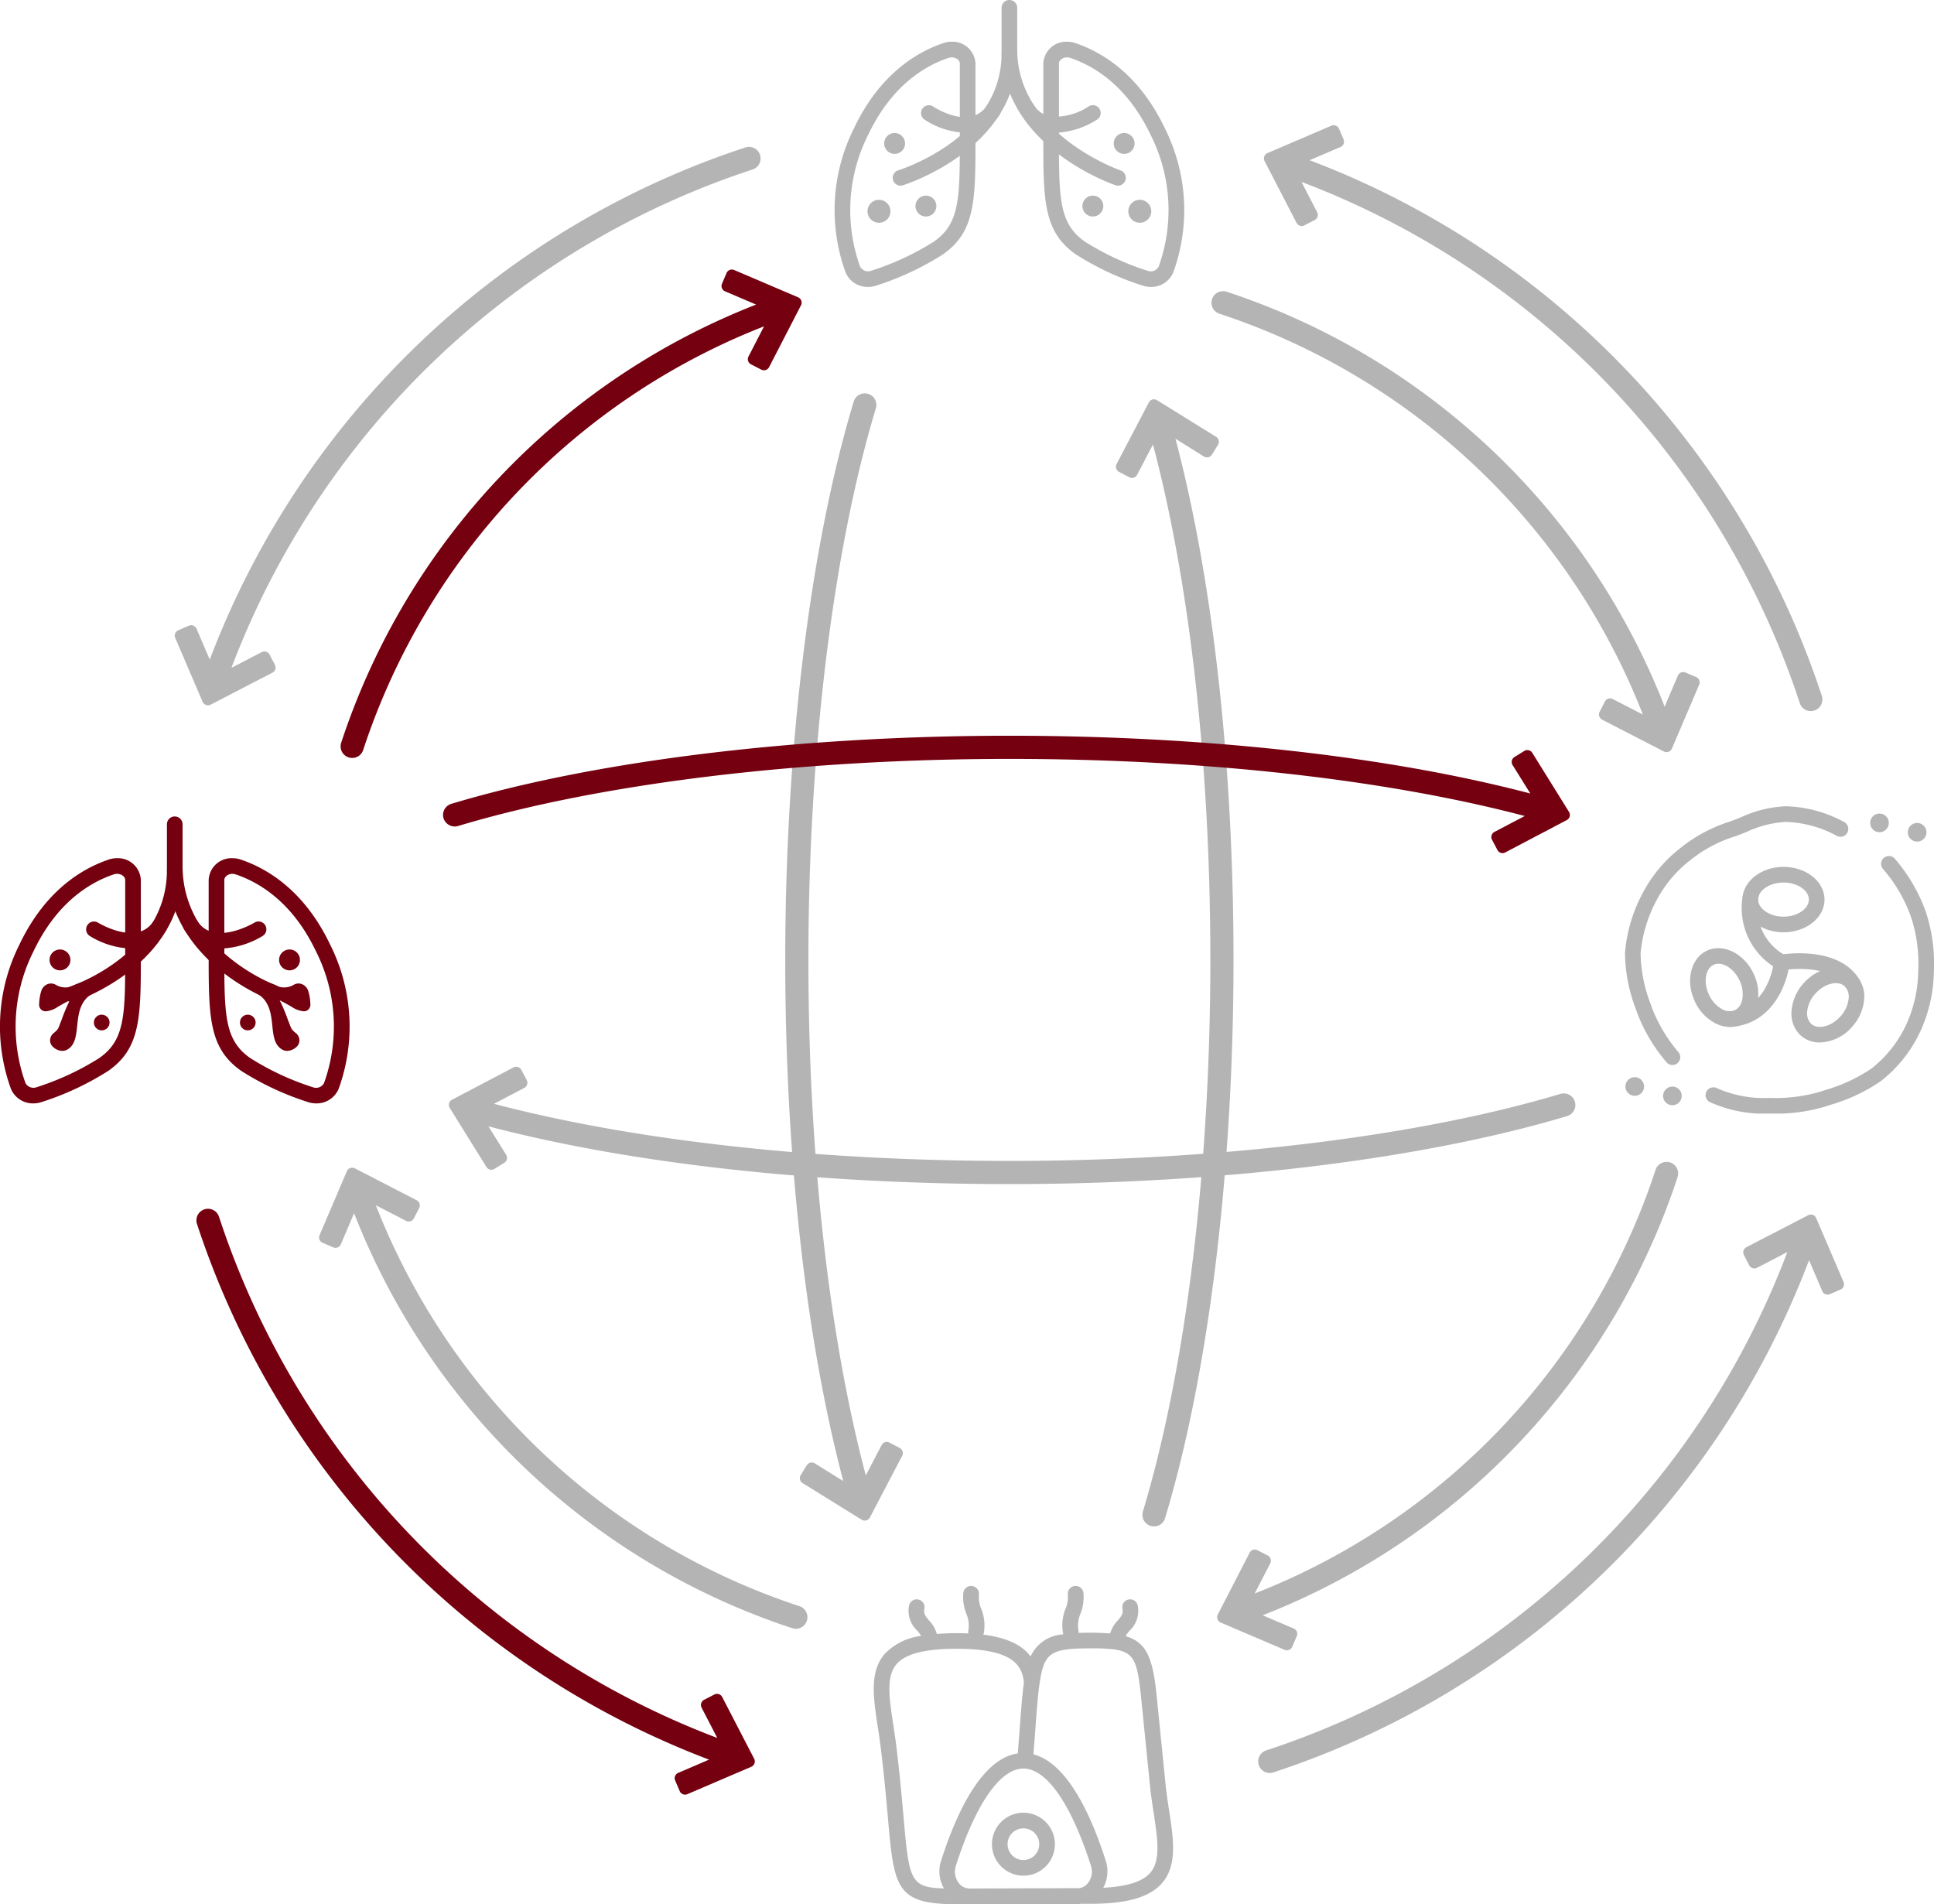 <svg xmlns="http://www.w3.org/2000/svg" width="185.374" height="182.501" viewBox="0 0 185.374 182.501">
    <defs>
        <clipPath id="b7mo53c2qa">
            <path data-name="Rectangle 1359" style="fill:#b4b4b4" d="M0 0h28.689v30.501H0z"/>
        </clipPath>
        <clipPath id="sq7azysegb">
            <path data-name="Rectangle 1360" transform="translate(0 .001)" style="fill:#750010" d="M0 0h33.5v27.5H0z"/>
        </clipPath>
        <clipPath id="qkz5w0k1zc">
            <path data-name="Rectangle 1361" transform="translate(0 .001)" style="fill:#b4b4b4" d="M0 0h33.5v27.5H0z"/>
        </clipPath>
        <clipPath id="3e0hmsft2d">
            <path data-name="Rectangle 1362" style="fill:#b4b4b4" d="M0 0h29.624v29.452H0z"/>
        </clipPath>
    </defs>
    <g data-name="Group 2669">
        <g data-name="Group 2660">
            <g data-name="Group 1859">
                <path data-name="Path 1005" d="M195.722 50.223a.556.556 0 0 0-.7-.356 81.686 81.686 0 0 0-51.472 50.065l-1.82-4.247-1.021.439 2.627 6.128 5.922-3.065-.51-.988-4.172 2.161a80.572 80.572 0 0 1 50.79-49.437.555.555 0 0 0 .356-.7z" transform="translate(-123.404 -35.21)" style="fill:#b4b4b4"/>
                <path data-name="Path 1006" d="M142.89 102.362a.558.558 0 0 1-.187-.033.551.551 0 0 1-.323-.3l-2.626-6.129a.555.555 0 0 1 .291-.728l1.021-.439a.555.555 0 0 1 .73.291l1.269 2.962a82.4 82.4 0 0 1 51.343-49.09 1.11 1.11 0 0 1 .686 2.112 80.155 80.155 0 0 0-49.95 47.76l2.905-1.505a.562.562 0 0 1 .424-.036.554.554 0 0 1 .325.274l.51.987a.554.554 0 0 1-.238.748l-5.922 3.066a.556.556 0 0 1-.258.06zm-1.9-6.393 2.173 5.07 1.212-.628a.555.555 0 0 1-.771-.682l.014-.039a.555.555 0 0 1-.5.353.579.579 0 0 1-.528-.336l-1.6-3.737zm7.072 2.533-3.419 1.77 3.419-1.77zm35.33-43.865h-.009zm11.355-4.688a79.5 79.5 0 0 0-11.355 4.688 79.5 79.5 0 0 1 11.355-4.687z" transform="translate(-122.959 -34.765)" style="fill:#b4b4b4"/>
            </g>
            <g data-name="Group 1860">
                <path data-name="Path 1007" d="M381.157 100.419a81.689 81.689 0 0 0-50.066-51.473l4.248-1.82-.439-1.026-6.128 2.627 3.066 5.922.987-.51-2.161-4.172a80.572 80.572 0 0 1 49.437 50.79.555.555 0 0 0 1.056-.343z" transform="translate(-207.063 -33.548)" style="fill:#b4b4b4"/>
                <path data-name="Path 1008" d="M380.184 101.255a1.108 1.108 0 0 1-1.057-.768 80.161 80.161 0 0 0-47.759-49.95l1.5 2.906a.556.556 0 0 1-.238.749l-.988.51a.557.557 0 0 1-.748-.238l-3.065-5.922a.556.556 0 0 1 .274-.766l6.128-2.628a.554.554 0 0 1 .729.291l.439 1.021a.555.555 0 0 1-.292.729l-2.962 1.269A82.406 82.406 0 0 1 381.24 99.8a1.11 1.11 0 0 1-1.056 1.453zm-51.09-52.694 2.536 4.9-1.905-3.678a.555.555 0 0 1 .679-.778l.041.014a.555.555 0 0 1-.028-1.024zm5.07-2.173-3.4 1.46 3.405-1.459z" transform="translate(-206.618 -33.102)" style="fill:#b4b4b4"/>
            </g>
            <g data-name="Group 1861">
                <path data-name="Path 1009" d="m382.811 240.3-2.626-6.128-5.922 3.066.51.987 4.172-2.161a80.576 80.576 0 0 1-50.791 49.436.555.555 0 0 0 .172 1.083.563.563 0 0 0 .172-.027 81.692 81.692 0 0 0 51.474-50.065l1.819 4.247z" transform="translate(-206.617 -117.207)" style="fill:#b4b4b4"/>
                <path data-name="Path 1010" d="M327.881 286.691a1.11 1.11 0 0 1-.343-2.166 80.163 80.163 0 0 0 49.951-47.761l-2.905 1.505a.554.554 0 0 1-.749-.238l-.51-.988a.555.555 0 0 1 .238-.747l5.922-3.066a.561.561 0 0 1 .442-.03.556.556 0 0 1 .323.3l2.626 6.128a.555.555 0 0 1-.29.729l-1.021.439a.555.555 0 0 1-.729-.291l-1.268-2.962a82.4 82.4 0 0 1-51.343 49.089 1.106 1.106 0 0 1-.344.059zm2.839-2.092q-1.408.518-2.838.982 1.431-.466 2.838-.981zm.017-.006-.014.005zm.016-.006h-.009zm.017-.007h-.005zm.017-.006zm48.741-49.086a.555.555 0 0 1 .51.336l1.6 3.736-2.173-5.069-1.206.625a.555.555 0 0 1 .766.685l-.014.037a.554.554 0 0 1 .5-.349zm-4.96 1.538 3-1.554z" transform="translate(-206.172 -116.763)" style="fill:#b4b4b4"/>
            </g>
            <g data-name="Group 1862">
                <path data-name="Path 1011" d="m193.789 279.658-.988.51 2.161 4.173a80.575 80.575 0 0 1-49.437-50.791.555.555 0 0 0-1.056.343 81.694 81.694 0 0 0 50.066 51.474l-4.248 1.819.439 1.021 6.128-2.626z" transform="translate(-125.065 -116.762)" style="fill:#750010"/>
                <path data-name="Path 1012" d="M190.282 288.318a.555.555 0 0 1-.51-.336l-.439-1.021a.554.554 0 0 1 .291-.729l2.961-1.269A82.408 82.408 0 0 1 143.5 233.62a1.11 1.11 0 0 1 2.112-.685 80.162 80.162 0 0 0 47.76 49.95l-1.505-2.906a.556.556 0 0 1 .239-.749l.987-.51a.557.557 0 0 1 .748.238l3.066 5.922a.556.556 0 0 1-.274.766l-6.128 2.626a.548.548 0 0 1-.223.046zm.29-1.284 3.327-1.426zm3.708-2.633a.555.555 0 0 1 .037 1.028l1.325-.567-.629-1.216a.555.555 0 0 1-.682.774zm-1.175-4.438 1.83 3.534-1.829-3.534z" transform="translate(-124.62 -116.317)" style="fill:#750010"/>
            </g>
            <g data-name="Group 1864">
                <path data-name="Path 1013" d="m206.291 71.023-.437 1.021 4.253 1.814A67.117 67.117 0 0 0 169.371 116a.555.555 0 0 0 .356.7.562.562 0 0 0 .172.027.555.555 0 0 0 .528-.384 66 66 0 0 1 40.1-41.452l-2.153 4.173.988.509 3.056-5.926z" transform="translate(-136.142 -44.633)" style="fill:#750010"/>
                <path data-name="Path 1014" d="M169.454 116.831a1.111 1.111 0 0 1-1.056-1.453 67.833 67.833 0 0 1 39.773-42l-2.979-1.27a.556.556 0 0 1-.293-.729l.437-1.022a.555.555 0 0 1 .728-.293l6.132 2.618a.555.555 0 0 1 .275.765l-3.056 5.927a.553.553 0 0 1-.748.239l-.988-.509a.554.554 0 0 1-.239-.748l1.492-2.893a65.589 65.589 0 0 0-38.423 40.6 1.107 1.107 0 0 1-1.055.768zm.542-2.71q-.282.8-.542 1.6.261-.804.546-1.6zm0-.014v.012zm0-.013v.008zm0-.013zm0-.014zm38.667-35.693 2.529-4.9-5.073-2.165 3.742 1.6a.555.555 0 0 1-.019 1.029l.037-.013a.555.555 0 0 1 .683.776z" transform="translate(-135.697 -44.187)" style="fill:#750010"/>
            </g>
            <g data-name="Group 1865">
                <path data-name="Path 1015" d="m364.357 111.25-1.814 4.252a67.121 67.121 0 0 0-42.136-40.736.555.555 0 1 0-.343 1.056 66.007 66.007 0 0 1 41.452 40.106l-4.173-2.153-.508.988 5.927 3.056 2.618-6.132z" transform="translate(-203.018 -46.285)" style="fill:#b4b4b4"/>
                <path data-name="Path 1016" d="M362.317 117.93a.551.551 0 0 1-.255-.062l-5.927-3.056a.555.555 0 0 1-.239-.748l.509-.988a.555.555 0 0 1 .748-.239l2.892 1.492a65.594 65.594 0 0 0-40.6-38.423 1.11 1.11 0 0 1 .683-2.112 67.839 67.839 0 0 1 42 39.773l1.27-2.979a.556.556 0 0 1 .729-.292l1.022.436a.555.555 0 0 1 .292.728l-2.617 6.132a.556.556 0 0 1-.323.3.55.55 0 0 1-.184.038zm-1.483-1.944 1.206.622.563-1.319a.533.533 0 0 1-.52.325.556.556 0 0 1-.5-.356l.013.037a.556.556 0 0 1-.759.691zm-3.7-1.906 2.85 1.47-2.85-1.471zm7.067-2.545-1.328 3.114 1.33-3.114z" transform="translate(-202.573 -45.841)" style="fill:#b4b4b4"/>
            </g>
            <g data-name="Group 1866">
                <path data-name="Path 1017" d="M363.377 225.1a.555.555 0 0 0-.7.356 66 66 0 0 1-40.106 41.453l2.153-4.173-.988-.508-3.056 5.927 6.132 2.617.437-1.021L323 267.94a67.122 67.122 0 0 0 40.734-42.14.555.555 0 0 0-.357-.7z" transform="translate(-203.464 -113.163)" style="fill:#b4b4b4"/>
                <path data-name="Path 1018" d="M326.368 270.885a.552.552 0 0 1-.218-.044l-6.132-2.617a.555.555 0 0 1-.276-.765l3.057-5.927a.553.553 0 0 1 .747-.239l.988.508a.555.555 0 0 1 .239.748l-1.492 2.893a65.591 65.591 0 0 0 38.423-40.6 1.111 1.111 0 0 1 1.4-.713 1.112 1.112 0 0 1 .713 1.4 67.839 67.839 0 0 1-39.772 42l2.978 1.27a.555.555 0 0 1 .293.729l-.437 1.021a.556.556 0 0 1-.511.336zm-2.725-2.322 2.433 1.039zM321 267.437l1.315.56a.554.554 0 0 1 .046-1.024q1.154-.42 2.288-.881-1.157.47-2.335.9a.555.555 0 0 1-.683-.777l1.9-3.68zm41.757-42.251a65 65 0 0 1-3.5 8.623 65.065 65.065 0 0 0 3.5-8.623z" transform="translate(-203.019 -112.718)" style="fill:#b4b4b4"/>
            </g>
            <g data-name="Group 1867">
                <path data-name="Path 1019" d="M210.942 268.073a66.005 66.005 0 0 1-41.452-40.105l4.173 2.153.509-.988-5.926-3.056-2.618 6.132 1.021.437 1.814-4.252A67.124 67.124 0 0 0 210.6 269.13a.562.562 0 0 0 .172.027.555.555 0 0 0 .171-1.084z" transform="translate(-134.489 -113.608)" style="fill:#b4b4b4"/>
                <path data-name="Path 1020" d="M210.326 269.267a1.122 1.122 0 0 1-.342-.054 67.838 67.838 0 0 1-42-39.773l-1.27 2.979a.556.556 0 0 1-.729.292l-1.021-.437a.556.556 0 0 1-.292-.728l2.618-6.132a.556.556 0 0 1 .765-.275l5.927 3.057a.555.555 0 0 1 .239.748l-.509.988a.553.553 0 0 1-.324.274.546.546 0 0 1-.424-.035l-2.893-1.493a65.593 65.593 0 0 0 40.6 38.423 1.111 1.111 0 0 1-.343 2.167zm-2.837-2.105q1.4.529 2.837.995l.171-.529-.171.529q-1.433-.466-2.837-.995zm-.012 0h.012zm-41.567-35.69 1.187-2.782zm3.134-4.5a.547.547 0 0 1 .255.062l3.679 1.9-4.9-2.529-.562 1.319a.555.555 0 0 1 1.023.032l-.013-.037a.555.555 0 0 1 .521-.744z" transform="translate(-134.044 -113.163)" style="fill:#b4b4b4"/>
            </g>
            <g data-name="Group 1869">
                <path data-name="Path 1021" d="m255.287 192.907-2.177 4.161c-3.8-13.633-5.886-31.653-5.886-50.918 0-20.05 2.364-39.375 6.486-53.02a.555.555 0 1 0-1.063-.321c-4.152 13.745-6.534 33.186-6.534 53.341 0 19.336 2.1 37.437 5.911 51.159l-3.928-2.437-.585.945 5.666 3.513 3.093-5.908z" transform="translate(-170.293 -54.149)" style="fill:#b4b4b4"/>
                <path data-name="Path 1022" d="M252.733 199.441a.549.549 0 0 1-.292-.084l-5.667-3.513a.555.555 0 0 1-.18-.764l.585-.945a.556.556 0 0 1 .765-.179l2.732 1.695c-3.591-13.6-5.562-31.259-5.562-49.946 0-20.207 2.39-39.708 6.558-53.5a1.11 1.11 0 1 1 2.125.642c-4.107 13.594-6.463 32.86-6.463 52.859 0 18.518 1.948 35.987 5.5 49.4l1.52-2.906a.556.556 0 0 1 .326-.273.547.547 0 0 1 .424.038l.984.516a.555.555 0 0 1 .234.749l-3.093 5.908a.556.556 0 0 1-.345.278.573.573 0 0 1-.151.025zm-1.428-2.094 1.213.752.635-1.213a.555.555 0 0 1-1.024-.114l-.012-.046a.555.555 0 0 1-.812.621zm3.771-4.135-1.835 3.507 1.836-3.507zm-7.245 1.981 2.254 1.4-2.253-1.4zm-1.607-49.336zm0-.122zm0-.3z" transform="translate(-169.848 -53.704)" style="fill:#b4b4b4"/>
            </g>
            <g data-name="Group 1870">
                <path data-name="Path 1023" d="m307.46 95.435 3.928 2.437.585-.945-5.667-3.513-3.093 5.908.984.516 2.177-4.16c3.8 13.632 5.886 31.652 5.886 50.917 0 20.049-2.364 39.375-6.487 53.02a.555.555 0 1 0 1.063.321c4.153-13.745 6.534-33.187 6.534-53.341.001-19.336-2.098-37.439-5.91-51.16z" transform="translate(-195.694 -54.592)" style="fill:#b4b4b4"/>
                <path data-name="Path 1024" d="M305.861 200.441a1.114 1.114 0 0 1-.323-.048 1.11 1.11 0 0 1-.74-1.384c4.107-13.6 6.463-32.862 6.463-52.859 0-18.519-1.947-35.987-5.5-49.4l-1.52 2.905a.557.557 0 0 1-.75.234l-.984-.516a.554.554 0 0 1-.234-.749l3.092-5.908a.554.554 0 0 1 .345-.278.561.561 0 0 1 .439.064l5.667 3.513a.555.555 0 0 1 .179.764l-.585.945a.555.555 0 0 1-.765.179l-2.726-1.703c3.591 13.6 5.562 31.258 5.562 49.945 0 20.206-2.39 39.707-6.558 53.5a1.1 1.1 0 0 1-1.062.796zm6.51-54.261zm0-.17zm0-.028zm-8.853-47.338 1.919-3.668a.556.556 0 0 1 1.027.109l.01.037a.555.555 0 0 1 .832-.6l3.457 2.143-4.688-2.906z" transform="translate(-195.249 -54.148)" style="fill:#b4b4b4"/>
            </g>
            <g data-name="Group 1873">
                <path data-name="Path 1027" d="M294.91 211.588a.557.557 0 0 0-.691-.372c-13.66 4.1-32.982 6.458-53.012 6.458-19.247 0-37.265-2.081-50.912-5.86l4.16-2.183-.517-.984-5.9 3.1 3.52 5.663.944-.586-2.44-3.924c13.734 3.794 31.832 5.884 51.148 5.884 20.134 0 39.573-2.37 53.332-6.5a.555.555 0 0 0 .368-.696z" transform="translate(-144.457 -105.855)" style="fill:#b4b4b4"/>
                <path data-name="Path 1028" d="M240.761 218.895c-18.668 0-36.324-1.962-49.934-5.537l1.7 2.729a.555.555 0 0 1-.178.764l-.945.586a.554.554 0 0 1-.764-.178l-3.52-5.663a.555.555 0 0 1 .213-.785l5.9-3.1a.557.557 0 0 1 .749.233l.517.983a.556.556 0 0 1-.233.751l-2.905 1.524c13.43 3.533 30.9 5.472 49.4 5.472 19.979 0 39.243-2.345 52.853-6.434a1.111 1.111 0 0 1 .639 2.127c-13.81 4.148-33.307 6.528-53.492 6.528zm-.169-1.11zm-51.324-4.831 2.02 3.249zm-.893-1.436.761 1.225a.555.555 0 0 1 .032-.618.561.561 0 0 1 .583-.205l-.05-.014a.555.555 0 0 1-.127-1.018zm106.089-.373-.532.159zm-101.206-2.191-2.633 1.382 2.633-1.381z" transform="translate(-144.012 -105.41)" style="fill:#b4b4b4"/>
            </g>
            <g data-name="Group 1872">
                <path data-name="Path 1025" d="m290.412 152.884-.944.586 2.441 3.924c-13.734-3.794-31.832-5.884-51.148-5.884-20.136 0-39.574 2.37-53.332 6.5a.555.555 0 0 0 .319 1.064c13.659-4.1 32.981-6.458 53.013-6.458 19.247 0 37.265 2.081 50.911 5.86l-4.16 2.183.517.983 5.9-3.1z" transform="translate(-144.011 -80.437)" style="fill:#750010"/>
                <path data-name="Path 1026" d="M287.585 161.757a.555.555 0 0 1-.492-.3l-.517-.983a.555.555 0 0 1 .234-.751l2.905-1.524c-13.429-3.532-30.9-5.472-49.4-5.472-19.979 0-39.243 2.345-52.854 6.434a1.128 1.128 0 0 1-1.382-.744 1.112 1.112 0 0 1 .744-1.383c13.808-4.148 33.3-6.528 53.492-6.528 18.667 0 36.324 1.962 49.932 5.537l-1.7-2.729a.555.555 0 0 1 .179-.765l.944-.585a.555.555 0 0 1 .764.178l3.521 5.663a.555.555 0 0 1-.213.785l-5.9 3.1a.559.559 0 0 1-.257.067zm.232-1.305 2.819-1.481zm3.511-2.964.047.013a.555.555 0 0 1 .123 1.019l1.2-.631-2.913-4.685 2.147 3.452a.555.555 0 0 1-.606.832zm-51.012-5.867c-20.083 0-39.464 2.362-53.173 6.481 13.71-4.119 33.09-6.482 53.173-6.482zm.123 0z" transform="translate(-143.566 -79.992)" style="fill:#750010"/>
            </g>
        </g>
        <g data-name="Group 2662">
            <g data-name="Group 2661" style="clip-path:url(#b7mo53c2qa)" transform="translate(83.75 152)">
                <path data-name="Path 2786" d="M28.3 21.456c-.1-.639-.2-1.3-.282-1.981-.025-.219-.929-9.21-.929-9.215-.367-3.4-.974-4.87-2.944-5.446a2.387 2.387 0 0 1 .382-.532 2.6 2.6 0 0 0 .779-2.391.75.75 0 0 0-1.473.286c.093.476-.07.69-.445 1.13a3.123 3.123 0 0 0-.736 1.248c-.554-.05-1.17-.074-1.879-.074-.409 0-.793.006-1.154.021a.763.763 0 0 0 .012-.173 2.82 2.82 0 0 1 .17-1.641A4.3 4.3 0 0 0 20.1.7a.75.75 0 0 0-1.5.1 2.828 2.828 0 0 1-.213 1.373 4.234 4.234 0 0 0-.246 2.36.563.563 0 0 0 .035.105 3.642 3.642 0 0 0-3.145 2.117c-.843-1.131-2.331-1.81-4.531-2.087a.728.728 0 0 0 .043-.132 4.234 4.234 0 0 0-.246-2.36A2.829 2.829 0 0 1 10.083.8a.75.75 0 0 0-1.5-.1 4.3 4.3 0 0 0 .3 1.99 2.817 2.817 0 0 1 .173 1.641.68.68 0 0 0 .013.221 22.574 22.574 0 0 0-3.023.05A3.083 3.083 0 0 0 5.3 3.306c-.377-.44-.538-.654-.447-1.131a.749.749 0 0 0-1.472-.283 2.6 2.6 0 0 0 .78 2.389 2.729 2.729 0 0 1 .376.508 5.822 5.822 0 0 0-3.493 1.73C-.42 8.224-.046 10.681.386 13.525c.1.639.2 1.3.284 1.987.33 2.681.524 4.879.68 6.646.594 6.742.734 8.342 6.574 8.342h11.583a2.871 2.871 0 0 0 .306-.037h.961c3.516 0 5.7-.635 6.87-2 1.467-1.707 1.092-4.164.657-7.009m-7.728 6.969a1.391 1.391 0 0 1-.83.539L9.156 29a1.334 1.334 0 0 1-1.041-.572 1.8 1.8 0 0 1-.247-1.6C9.76 20.9 12.12 17.5 14.345 17.5s4.584 3.4 6.474 9.329a1.786 1.786 0 0 1-.246 1.595m-17.729-6.4c-.157-1.778-.352-3.991-.685-6.7-.087-.7-.19-1.377-.289-2.029-.394-2.581-.7-4.62.313-5.8.854-.995 2.732-1.474 5.741-1.474 5.39 0 6.31 1.559 6.466 3.26-.164 1.178-.274 2.655-.411 4.52l-.172 2.249c-3.506.5-5.93 5.819-7.366 10.324a3.281 3.281 0 0 0 .284 2.614c-3.263-.083-3.339-.8-3.881-6.962m23.663 5.461c-.729.848-2.215 1.321-4.509 1.44a3.286 3.286 0 0 0 .25-2.553c-1.376-4.321-3.665-9.386-6.943-10.236l.171-2.227c.137-1.884.246-3.373.411-4.514v-.009c.432-2.993 1.026-3.407 4.887-3.407a16.835 16.835 0 0 1 2.349.111.776.776 0 0 0 .139.025c1.724.306 2.011 1.282 2.336 4.3 0 0 .911 9.059.931 9.236.087.7.19 1.378.289 2.03.394 2.582.7 4.621-.311 5.805" style="fill:#b4b4b4"/>
                <path data-name="Path 2787" d="M14.344 21.733a3.017 3.017 0 1 0 3.018 3.017 3.021 3.021 0 0 0-3.018-3.017m0 4.535a1.518 1.518 0 1 1 1.518-1.518 1.52 1.52 0 0 1-1.518 1.518" style="fill:#b4b4b4"/>
            </g>
        </g>
        <g data-name="Group 2664">
            <g data-name="Group 2663" style="clip-path:url(#sq7azysegb)" transform="translate(0 78.25)">
                <path data-name="Path 2788" d="M6.895 17.793a.75.75 0 0 1-.229-1.464C6.759 16.3 16 13.234 16 5.147a.75.75 0 0 1 1.5 0c0 9.19-10.273 12.578-10.377 12.611a.784.784 0 0 1-.228.035" style="fill:#750010"/>
                <path data-name="Path 2789" d="M12.557 12.661a8 8 0 0 1-3.943-1.2.75.75 0 0 1 .786-1.279c.036.023 3.653 2.219 5.235-.036a.75.75 0 0 1 1.228.862 3.844 3.844 0 0 1-3.311 1.653" style="fill:#750010"/>
                <path data-name="Path 2790" d="M26.2 17.639a.745.745 0 0 1-.253-.044C25.843 17.559 16 13.921 16 4.75v-4a.75.75 0 0 1 1.5 0v4c0 8.107 8.86 11.4 8.949 11.433a.75.75 0 0 1-.254 1.456" style="fill:#750010"/>
                <path data-name="Path 2791" d="M21.141 12.665a3.917 3.917 0 0 1-3.485-1.833.75.75 0 1 1 1.262-.81c1.584 2.47 5.42.184 5.459.161a.75.75 0 1 1 .778 1.282 8.279 8.279 0 0 1-4.014 1.2" style="fill:#750010"/>
                <path data-name="Path 2792" d="M5.97 22.471a.946.946 0 0 0 .452-.115c1.715-.916.114-4.187 2.59-5.467a1.474 1.474 0 0 0 .208-.982.316.316 0 0 0-.271-.157.3.3 0 0 0-.127.028c-.221.1-.375-.15-.572-.028a8.865 8.865 0 0 0-1.435.554 1.813 1.813 0 0 1-1.473-.173.91.91 0 0 0-.822-.043 1.036 1.036 0 0 0-.575.677 4.58 4.58 0 0 0-.19 1.171.663.663 0 0 0 .239.614.643.643 0 0 0 .4.124 2.425 2.425 0 0 0 1.127-.415c.44-.258.8-.454 1.171-.636a16.126 16.126 0 0 0-.814 1.947c-.321.768-.233.781-.726 1.187a.9.9 0 0 0-.352.7.86.86 0 0 0 .352.692 1.393 1.393 0 0 0 .818.322z" style="fill:#750010"/>
                <path data-name="Path 2793" d="M3.2 27.5a2.278 2.278 0 0 1-2.161-1.417 17.479 17.479 0 0 1 .8-13.756c2.467-5.216 6.034-7.337 8.592-8.2A2.489 2.489 0 0 1 11.22 4a2.194 2.194 0 0 1 2.28 2.092v7.1c0 6.01 0 9.024-3.145 11.208A27.409 27.409 0 0 1 4 27.368a2.443 2.443 0 0 1-.8.132m8.017-22a1 1 0 0 0-.312.052c-2.28.767-5.471 2.677-7.714 7.416a16 16 0 0 0-.748 12.589.873.873 0 0 0 1.068.392A25.993 25.993 0 0 0 9.5 23.165c2.5-1.736 2.5-4.147 2.5-9.972v-7.1c0-.321-.357-.592-.78-.592" style="fill:#750010"/>
                <path data-name="Path 2794" d="M27.531 22.471a.946.946 0 0 1-.452-.115c-1.715-.916-.114-4.187-2.59-5.467a1.474 1.474 0 0 1-.208-.982.316.316 0 0 1 .271-.157.3.3 0 0 1 .127.028c.221.1.375-.15.572-.028a8.865 8.865 0 0 1 1.435.554 1.813 1.813 0 0 0 1.473-.173.91.91 0 0 1 .822-.043 1.036 1.036 0 0 1 .575.677 4.58 4.58 0 0 1 .19 1.171.663.663 0 0 1-.239.614.643.643 0 0 1-.4.124 2.425 2.425 0 0 1-1.127-.415c-.44-.258-.8-.454-1.171-.636a16.126 16.126 0 0 1 .814 1.947c.321.768.233.781.726 1.187a.9.9 0 0 1 .352.7.86.86 0 0 1-.352.692 1.393 1.393 0 0 1-.818.322z" style="fill:#750010"/>
                <path data-name="Path 2795" d="M30.3 27.5a2.475 2.475 0 0 1-.8-.132 27.425 27.425 0 0 1-6.355-2.968C20 22.213 20 19.2 20 13.193v-7.1A2.194 2.194 0 0 1 22.281 4a2.471 2.471 0 0 1 .786.129c2.56.861 6.127 2.982 8.6 8.2a17.484 17.484 0 0 1 .8 13.756A2.283 2.283 0 0 1 30.3 27.5m-8.018-22c-.423 0-.78.271-.78.592v7.1c0 5.829 0 8.24 2.5 9.976a25.949 25.949 0 0 0 5.983 2.783.862.862 0 0 0 1.071-.392 15.992 15.992 0 0 0-.748-12.588c-2.244-4.739-5.434-6.649-7.716-7.417a1.007 1.007 0 0 0-.31-.051" style="fill:#750010"/>
                <path data-name="Path 2796" d="M27.75 12.75a1 1 0 1 1-1 1 1 1 0 0 1 1-1" style="fill:#750010"/>
                <path data-name="Path 2797" d="M23.75 19a.75.75 0 1 1-.75.75.75.75 0 0 1 .75-.75" style="fill:#750010"/>
                <path data-name="Path 2798" d="M9.75 19a.75.75 0 1 1-.75.75.75.75 0 0 1 .75-.75" style="fill:#750010"/>
                <path data-name="Path 2799" d="M5.75 12.75a1 1 0 1 1-1 1 1 1 0 0 1 1-1" style="fill:#750010"/>
            </g>
        </g>
        <g data-name="Group 2666">
            <g data-name="Group 2665" style="clip-path:url(#qkz5w0k1zc)" transform="translate(80 -.001)">
                <path data-name="Path 2800" d="M30.3 27.5a2.475 2.475 0 0 1-.8-.132 27.425 27.425 0 0 1-6.355-2.968C20 22.213 20 19.2 20 13.193v-7.1A2.194 2.194 0 0 1 22.281 4a2.471 2.471 0 0 1 .786.129c2.56.861 6.127 2.982 8.6 8.2a17.484 17.484 0 0 1 .8 13.756A2.283 2.283 0 0 1 30.3 27.5m-8.018-22c-.423 0-.78.271-.78.592v7.1c0 5.829 0 8.24 2.5 9.976a25.949 25.949 0 0 0 5.983 2.783.862.862 0 0 0 1.071-.392 15.992 15.992 0 0 0-.748-12.588c-2.244-4.739-5.434-6.649-7.716-7.417a1.007 1.007 0 0 0-.31-.051" style="fill:#b4b4b4"/>
                <path data-name="Path 2801" d="M3.2 27.5a2.278 2.278 0 0 1-2.161-1.417 17.482 17.482 0 0 1 .8-13.757c2.467-5.215 6.034-7.336 8.592-8.2A2.489 2.489 0 0 1 11.22 4a2.194 2.194 0 0 1 2.28 2.092v7.1c0 6.01 0 9.024-3.145 11.208A27.409 27.409 0 0 1 4 27.368a2.443 2.443 0 0 1-.8.132m8.017-22a1 1 0 0 0-.312.052c-2.28.767-5.471 2.677-7.714 7.416a16 16 0 0 0-.748 12.589.873.873 0 0 0 1.068.392A25.993 25.993 0 0 0 9.5 23.165c2.5-1.736 2.5-4.147 2.5-9.972v-7.1c0-.321-.357-.592-.78-.592" style="fill:#b4b4b4"/>
                <path data-name="Path 2802" d="M6.317 17.793a.75.75 0 0 1-.217-1.468c.1-.03 9.9-3.1 9.9-11.178a.75.75 0 0 1 1.5 0c0 9.2-10.858 12.581-10.967 12.614a.746.746 0 0 1-.217.032" style="fill:#b4b4b4"/>
                <path data-name="Path 2803" d="M12.489 12.72a7.462 7.462 0 0 1-3.9-1.278.75.75 0 0 1 .839-1.242c.142.094 3.5 2.3 5.148-.049a.75.75 0 1 1 1.228.862 3.863 3.863 0 0 1-3.315 1.709" style="fill:#b4b4b4"/>
                <path data-name="Path 2804" d="M27.159 17.793a.753.753 0 0 1-.242-.04C26.472 17.6 16 13.932 16 4.751v-4a.75.75 0 0 1 1.5 0v4c0 8.1 9.8 11.548 9.9 11.582a.75.75 0 0 1-.241 1.46" style="fill:#b4b4b4"/>
                <path data-name="Path 2805" d="M21.249 12.726a4.411 4.411 0 0 1-.9-.089 3.9 3.9 0 0 1-2.543-1.807.75.75 0 1 1 1.261-.811 2.422 2.422 0 0 0 1.582 1.148 5.885 5.885 0 0 0 3.7-.967.75.75 0 0 1 .833 1.247 8.042 8.042 0 0 1-3.934 1.279" style="fill:#b4b4b4"/>
                <path data-name="Path 2806" d="M24.75 18.75a1 1 0 1 1-1 1 1 1 0 0 1 1-1" style="fill:#b4b4b4"/>
                <path data-name="Path 2807" d="M27.75 12.75a1 1 0 1 1-1 1 1 1 0 0 1 1-1" style="fill:#b4b4b4"/>
                <path data-name="Path 2808" d="M29.25 19.15a1.1 1.1 0 1 1-1.1 1.1 1.1 1.1 0 0 1 1.1-1.1" style="fill:#b4b4b4"/>
                <path data-name="Path 2809" d="M8.75 18.75a1 1 0 1 1-1 1 1 1 0 0 1 1-1" style="fill:#b4b4b4"/>
                <path data-name="Path 2810" d="M5.75 12.75a1 1 0 1 1-1 1 1 1 0 0 1 1-1" style="fill:#b4b4b4"/>
                <path data-name="Path 2811" d="M4.25 19.15a1.1 1.1 0 1 1-1.1 1.1 1.1 1.1 0 0 1 1.1-1.1" style="fill:#b4b4b4"/>
            </g>
        </g>
        <g data-name="Group 2668">
            <g data-name="Group 2667" style="clip-path:url(#3e0hmsft2d)" transform="translate(155.75 77.274)">
                <path data-name="Path 2812" d="M4.559 24.8a.75.75 0 0 1-.593-.29 16 16 0 0 1-2.83-4.81l-.078-.238a15.284 15.284 0 0 1-1.052-5.4 14.6 14.6 0 0 1 1.64-5.634 13.222 13.222 0 0 1 3.642-4.4A14.489 14.489 0 0 1 10.1 1.451c.341-.12.683-.257 1.024-.394A11.309 11.309 0 0 1 15.394 0 12.276 12.276 0 0 1 21 1.506a.75.75 0 1 1-.681 1.337A10.826 10.826 0 0 0 15.394 1.5a10.132 10.132 0 0 0-3.711.949c-.361.145-.722.29-1.083.417a13.138 13.138 0 0 0-4.338 2.3A11.9 11.9 0 0 0 3 9.069a13.224 13.224 0 0 0-1.5 5.046 14.105 14.105 0 0 0 .978 4.874l.078.24a14.747 14.747 0 0 0 2.59 4.359.75.75 0 0 1-.592 1.21" style="fill:#b4b4b4"/>
                <path data-name="Path 2813" d="M13.9 29.452a12.566 12.566 0 0 1-5.779-1.108A.75.75 0 0 1 8.784 27a11.123 11.123 0 0 0 5.062.954 15.424 15.424 0 0 0 5.041-.647l.282-.1a15.72 15.72 0 0 0 4.43-2.047 11.48 11.48 0 0 0 3.325-4.153 12.654 12.654 0 0 0 1.186-5.15 14.33 14.33 0 0 0-.672-5.2A14.362 14.362 0 0 0 24.728 6a.75.75 0 1 1 1.151-.962 16 16 0 0 1 2.979 5.135 15.807 15.807 0 0 1 .75 5.747 14.1 14.1 0 0 1-1.338 5.751 12.979 12.979 0 0 1-3.77 4.692 16.808 16.808 0 0 1-4.841 2.264l-.286.1a16.615 16.615 0 0 1-5.469.728" style="fill:#b4b4b4"/>
                <path data-name="Path 2814" d="M15.2 12.08c-2.168 0-3.932-1.407-3.932-3.137s1.768-3.136 3.932-3.136 3.932 1.407 3.932 3.136-1.76 3.137-3.932 3.137m0-4.773c-1.318 0-2.432.75-2.432 1.636s1.118 1.637 2.432 1.637 2.432-.75 2.432-1.637-1.11-1.636-2.432-1.636" style="fill:#b4b4b4"/>
                <path data-name="Path 2815" d="M15.03 15.712a.748.748 0 0 1-.329-.077 6.663 6.663 0 0 1-3.382-7.167.75.75 0 0 1 1.479.255 5.152 5.152 0 0 0 2.566 5.567.75.75 0 0 1-.334 1.422" style="fill:#b4b4b4"/>
                <path data-name="Path 2816" d="M18.679 22.638a2.694 2.694 0 0 1-1.807-.648 2.871 2.871 0 0 1-.9-2.424 4.489 4.489 0 0 1 1.128-2.577c1.424-1.621 3.637-2.018 4.929-.882a2.872 2.872 0 0 1 .9 2.424 4.489 4.489 0 0 1-1.129 2.577 4.27 4.27 0 0 1-3.12 1.53m-.447-4.66a3.028 3.028 0 0 0-.769 1.7 1.422 1.422 0 0 0 .4 1.183c.663.58 1.949.238 2.812-.744a3.028 3.028 0 0 0 .77-1.7 1.42 1.42 0 0 0-.4-1.182c-.664-.578-1.951-.239-2.813.745" style="fill:#b4b4b4"/>
                <path data-name="Path 2817" d="M21.859 17.786a.749.749 0 0 1-.648-.371c-1.443-2.465-6.008-1.72-6.053-1.713a.75.75 0 0 1-.254-1.479c.23-.038 5.636-.927 7.6 2.434a.75.75 0 0 1-.646 1.129" style="fill:#b4b4b4"/>
                <path data-name="Path 2818" d="M10.067 21.148a3.143 3.143 0 0 1-1.48-.388 4.478 4.478 0 0 1-1.895-2.073c-.908-1.95-.38-4.127 1.176-4.851s3.563.272 4.47 2.222a4.471 4.471 0 0 1 .368 2.784 2.864 2.864 0 0 1-1.543 2.068 2.589 2.589 0 0 1-1.1.238M8.5 15.195c-.793.37-1 1.679-.449 2.859A3.013 3.013 0 0 0 9.3 19.438a1.4 1.4 0 0 0 1.234.112 1.409 1.409 0 0 0 .709-1.017 3.012 3.012 0 0 0-.259-1.842c-.55-1.18-1.684-1.864-2.478-1.5" style="fill:#b4b4b4"/>
                <path data-name="Path 2819" d="M10.15 21.149a.75.75 0 0 1-.051-1.5c3.639-.253 4.167-4.586 4.187-4.771a.756.756 0 0 1 .828-.663.748.748 0 0 1 .663.825c-.214 1.993-1.655 5.833-5.574 6.1h-.053" style="fill:#b4b4b4"/>
                <path data-name="Path 2820" d="M24.4.7a.893.893 0 1 1-.893.893A.893.893 0 0 1 24.4.7" style="fill:#b4b4b4"/>
                <path data-name="Path 2821" d="M28.009 1.6a.893.893 0 1 1-.893.893.893.893 0 0 1 .893-.893" style="fill:#b4b4b4"/>
                <path data-name="Path 2822" d="M4.551 26.867a.893.893 0 1 1-.893.893.893.893 0 0 1 .893-.893" style="fill:#b4b4b4"/>
                <path data-name="Path 2823" d="M.942 25.965a.893.893 0 1 1-.893.893.893.893 0 0 1 .893-.893" style="fill:#b4b4b4"/>
            </g>
        </g>
    </g>
</svg>
